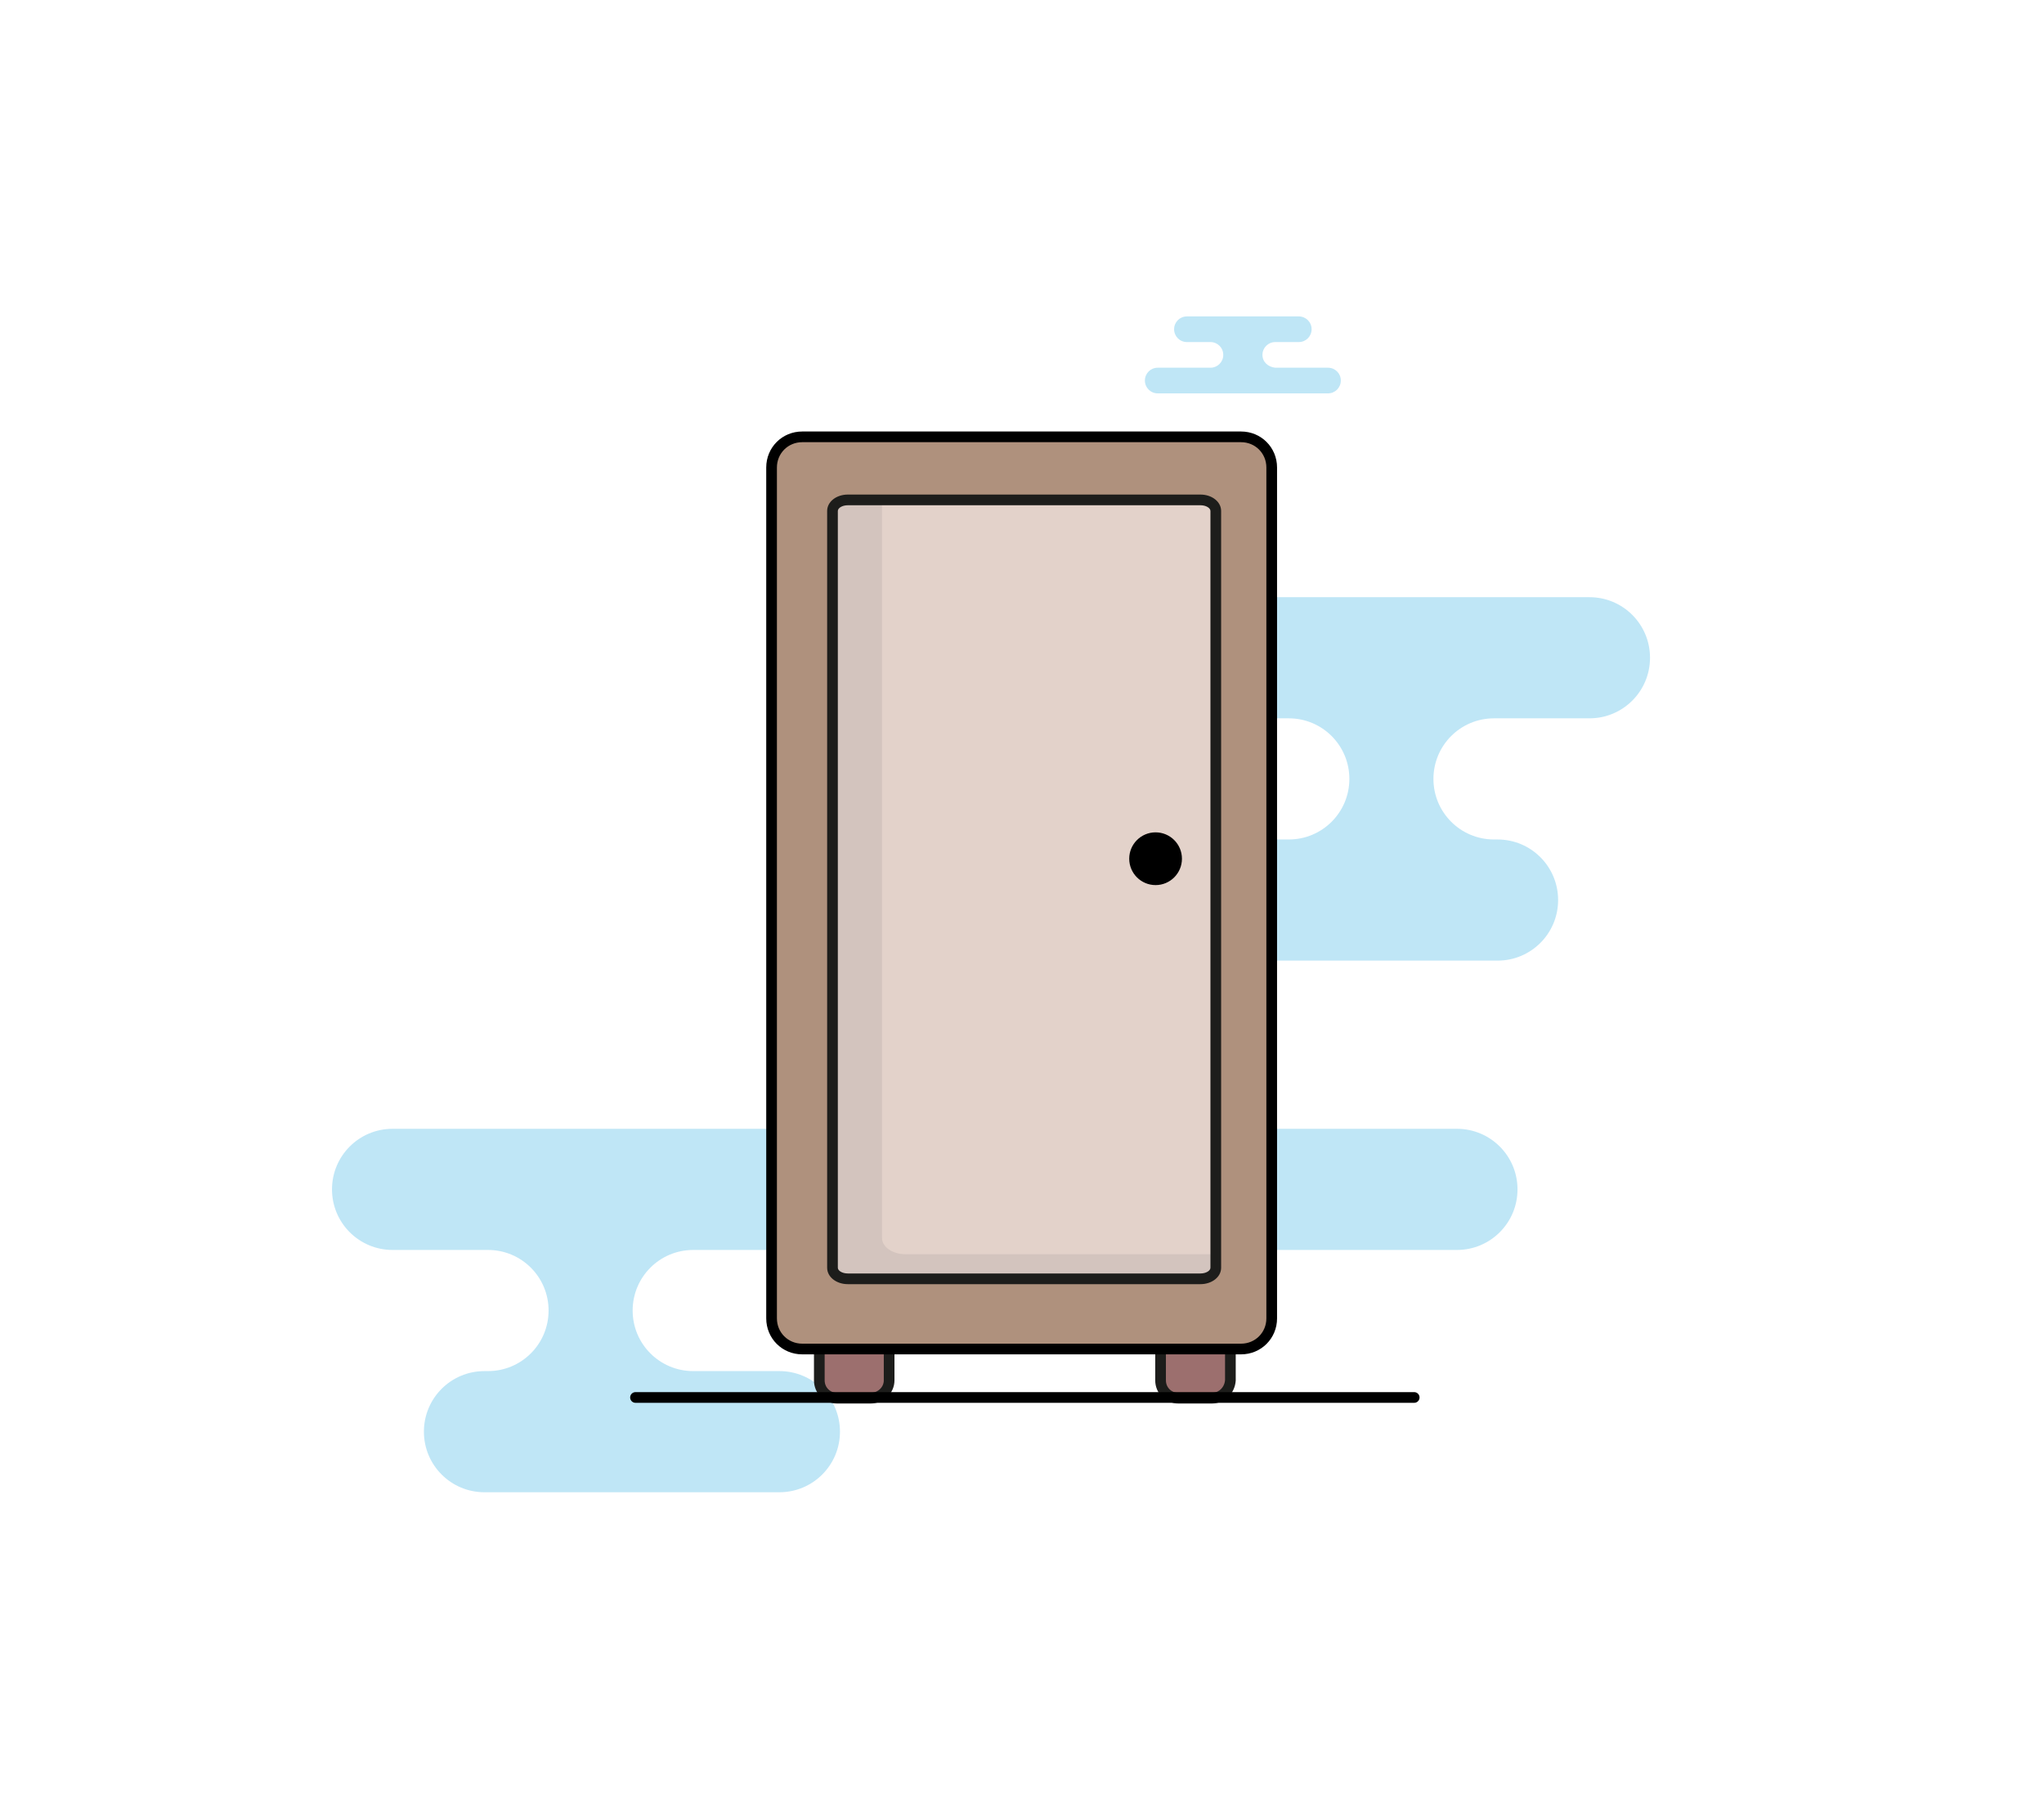 <?xml version="1.0" encoding="utf-8"?>
<!-- Generator: Adobe Illustrator 27.0.1, SVG Export Plug-In . SVG Version: 6.00 Build 0)  -->
<svg version="1.1" xmlns="http://www.w3.org/2000/svg" xmlns:xlink="http://www.w3.org/1999/xlink" x="0px" y="0px"
	 viewBox="0 0 286.9 255.1" enable-background="new 0 0 286.9 255.1" xml:space="preserve">
<g id="Layer_2">
	<g>
		<g>
			<path fill="#BFE6F6" d="M213,166.9L213,166.9c0-4.7-3.8-8.5-8.5-8.5h-47.4h-54.6H55.1c-4.7,0-8.5,3.8-8.5,8.5v0
				c0,4.7,3.8,8.5,8.5,8.5h13.4c4.7,0,8.5,3.8,8.5,8.5l0,0c0,4.7-3.8,8.5-8.5,8.5H68c-4.7,0-8.5,3.8-8.5,8.5l0,0
				c0,4.7,3.8,8.5,8.5,8.5h41.4c4.7,0,8.5-3.8,8.5-8.5l0,0c0-4.7-3.8-8.5-8.5-8.5H97.3c-4.7,0-8.5-3.8-8.5-8.5l0,0
				c0-4.7,3.8-8.5,8.5-8.5h107.2C209.2,175.4,213,171.6,213,166.9z"/>
		</g>
		<g>
			<path fill="#BFE6F6" d="M132.8,92.3L132.8,92.3c0-4.7,3.8-8.5,8.5-8.5h81.8c4.7,0,8.5,3.8,8.5,8.5v0c0,4.7-3.8,8.5-8.5,8.5h-13.4
				c-4.7,0-8.5,3.8-8.5,8.5l0,0c0,4.7,3.8,8.5,8.5,8.5h0.5c4.7,0,8.5,3.8,8.5,8.5l0,0c0,4.7-3.8,8.5-8.5,8.5h-41.4
				c-4.7,0-8.5-3.8-8.5-8.5l0,0c0-4.7,3.8-8.5,8.5-8.5h12.1c4.7,0,8.5-3.8,8.5-8.5l0,0c0-4.7-3.8-8.5-8.5-8.5h-39.5
				C136.6,100.8,132.8,97,132.8,92.3z"/>
		</g>
		<g>
			<path fill="#BFE6F6" d="M177.2,49.8L177.2,49.8c0-1,0.8-1.8,1.8-1.8h3.3c1,0,1.8-0.8,1.8-1.8v0c0-1-0.8-1.8-1.8-1.8h-15.7
				c-1,0-1.8,0.8-1.8,1.8v0c0,1,0.8,1.8,1.8,1.8h3.3c1,0,1.8,0.8,1.8,1.8v0c0,1-0.8,1.8-1.8,1.8h-7.4c-1,0-1.8,0.8-1.8,1.8v0
				c0,1,0.8,1.8,1.8,1.8h23.9c1,0,1.8-0.8,1.8-1.8v0c0-1-0.8-1.8-1.8-1.8H179C178,51.5,177.2,50.8,177.2,49.8z"/>
		</g>
	</g>
	<g>
		<path fill="#9C6F6E" stroke="#1D1D1B" stroke-width="1.5" stroke-miterlimit="10" d="M122.2,196.2h-4.7c-1.4,0-2.5-1.1-2.5-2.5
			v-8.9h9.8v8.9C124.8,195.1,123.6,196.2,122.2,196.2z"/>
		<path fill="#9C6F6E" stroke="#1D1D1B" stroke-width="1.5" stroke-miterlimit="10" d="M170.1,196.2h-4.7c-1.4,0-2.5-1.1-2.5-2.5
			v-8.9h9.8v8.9C172.6,195.1,171.5,196.2,170.1,196.2z"/>
		<path fill="#AF917D" stroke="#000000" stroke-width="1.5" stroke-miterlimit="10" d="M174.2,189.3h-61.6c-2.4,0-4.3-1.9-4.3-4.3
			V65.6c0-2.4,1.9-4.3,4.3-4.3h61.6c2.4,0,4.3,1.9,4.3,4.3V185C178.5,187.4,176.6,189.3,174.2,189.3z"/>
		<path fill="#D3C4BE" d="M170.6,71.7v106.2c0,0.8-0.9,1.5-2.1,1.5H119c-1.2,0-2.1-0.7-2.1-1.5V71.7c0-0.8,1-1.5,2.1-1.5h49.5
			C169.7,70.2,170.6,70.8,170.6,71.7z"/>
		<path fill="#E3D2CA" d="M171.3,71.8V176h-44.2c-1.8,0-3.3-1-3.3-2.3V69.5H168C169.8,69.5,171.3,70.5,171.3,71.8z"/>
		<circle cx="162.2" cy="120.5" r="3.7"/>
		<path fill="#1D1D1B" d="M168.5,180.2H119c-1.6,0-2.9-1-2.9-2.3V71.7c0-1.3,1.3-2.3,2.9-2.3h49.5c1.6,0,2.9,1,2.9,2.3v106.2
			C171.4,179.2,170.1,180.2,168.5,180.2z M119,70.9c-0.8,0-1.4,0.4-1.4,0.8v106.2c0,0.4,0.6,0.8,1.4,0.8h49.5c0.8,0,1.4-0.4,1.4-0.8
			V71.7c0-0.4-0.6-0.8-1.4-0.8H119z"/>
	</g>
	
		<line fill="none" stroke="#000000" stroke-width="1.5" stroke-linecap="round" stroke-miterlimit="10" x1="89.2" y1="196.1" x2="198.5" y2="196.1"/>
</g>
<g id="Layer_1">
</g>
</svg>
